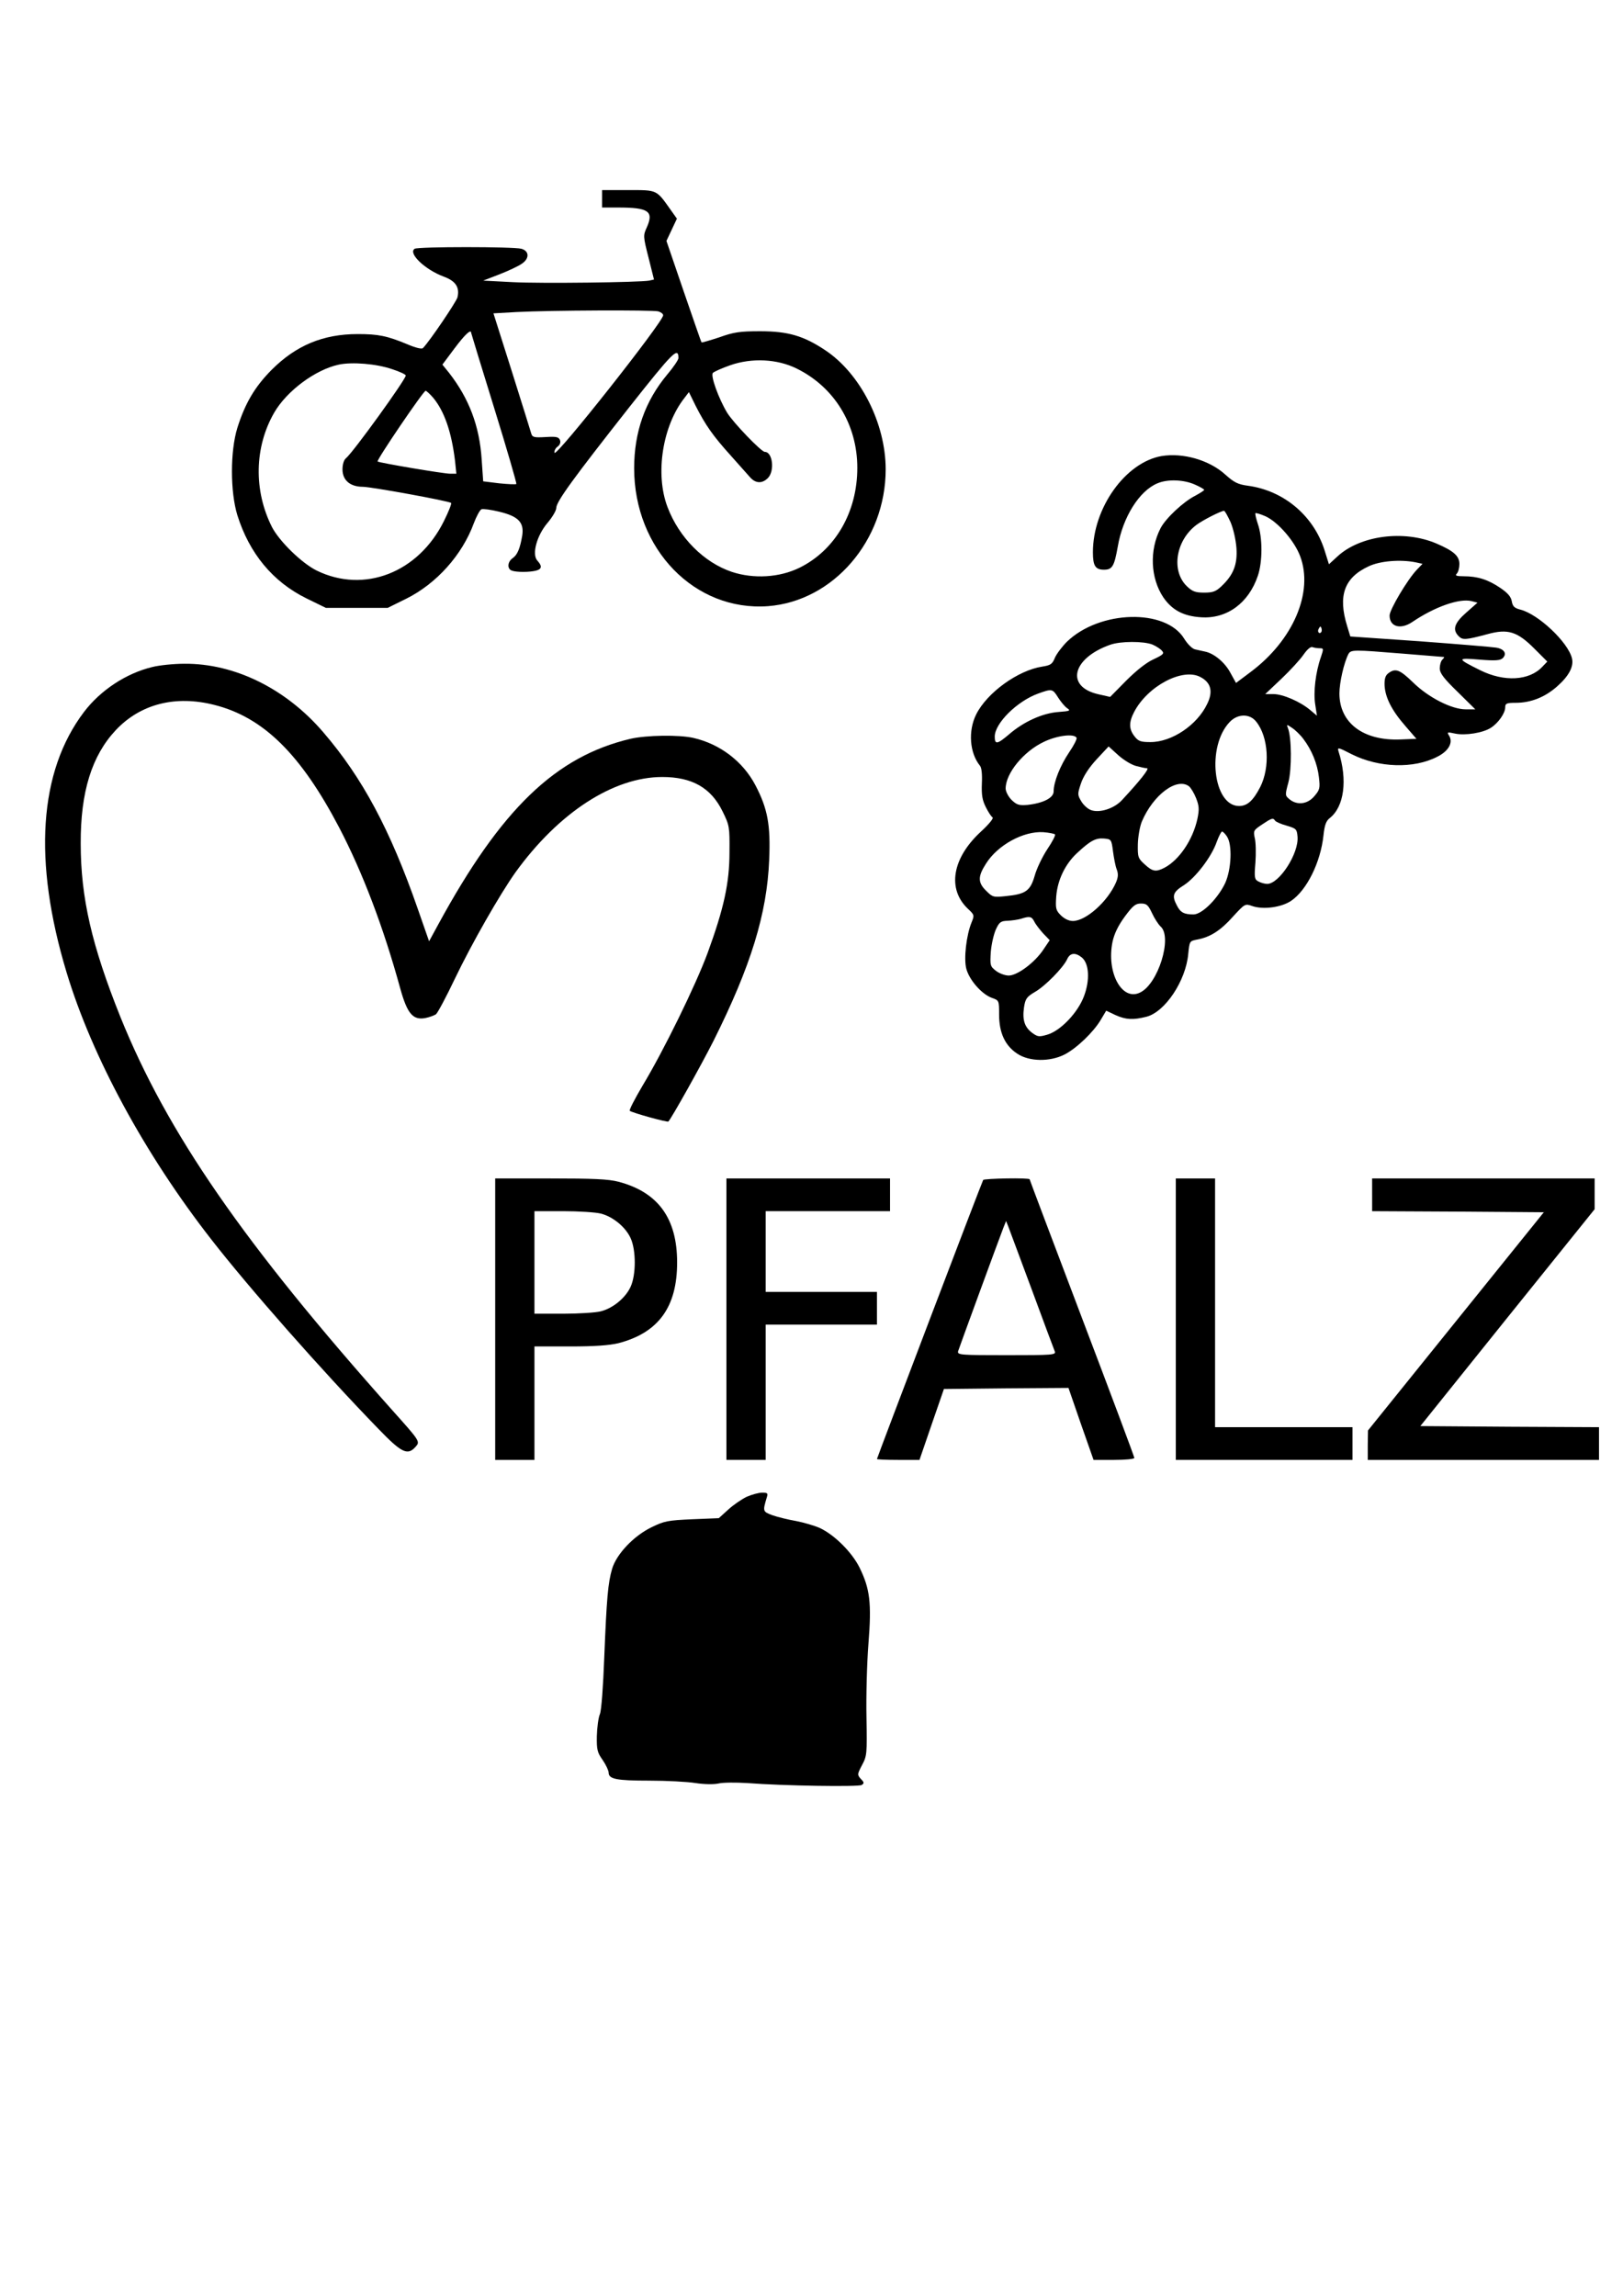 <?xml version="1.0" encoding="UTF-8" standalone="yes"?>
<svg version="1.0" xmlns="http://www.w3.org/2000/svg" width="210mm" height="297mm" viewBox="0 0 744 1052" preserveAspectRatio="xMidYMid meet">
  <g transform="translate(0,1052) scale(0.1,-0.1)" fill="#000000" stroke="none">
    <path d="M2760 9610 l0 -40 74 0 c139 0 164 -17 131 -91 -17 -37 -17 -41 8
-139 l25 -100 -22 -5 c-43 -8 -495 -14 -626 -7 l-135 7 75 29 c41 16 88 38
103 49 35 24 33 58 -3 68 -37 10 -473 10 -489 0 -32 -20 47 -96 134 -128 54
-20 73 -49 62 -95 -6 -21 -126 -199 -158 -232 -5 -6 -34 1 -71 17 -94 39 -134
47 -228 47 -159 0 -283 -52 -395 -164 -77 -78 -121 -152 -157 -266 -33 -107
-33 -292 0 -400 55 -175 162 -305 316 -381 l90 -44 141 0 142 0 85 42 c139 69
257 201 310 346 12 32 28 61 35 64 8 3 44 -2 81 -11 88 -21 115 -49 106 -109
-10 -59 -22 -89 -44 -104 -24 -17 -26 -49 -4 -57 20 -8 82 -8 112 0 26 7 28
21 5 46 -26 29 -2 116 48 174 21 25 39 55 39 67 0 29 79 137 334 461 200 253
226 280 226 226 0 -8 -23 -42 -51 -75 -102 -122 -152 -264 -152 -430 0 -371
278 -657 614 -632 299 23 539 301 539 627 0 211 -116 439 -277 546 -99 66
-171 87 -298 87 -94 0 -121 -4 -188 -28 -43 -14 -80 -25 -81 -23 -2 1 -38 107
-82 234 l-79 231 24 51 24 51 -27 38 c-68 96 -61 93 -196 93 l-120 0 0 -40z
m258 -516 c12 -4 22 -11 22 -18 0 -30 -493 -654 -498 -630 -2 8 4 21 14 28 11
8 15 20 11 30 -6 15 -17 17 -67 14 -52 -3 -60 -1 -65 17 -3 11 -43 139 -89
285 l-84 265 106 6 c154 8 623 10 650 3z m-858 -99 c0 -2 48 -158 106 -346 58
-187 103 -343 101 -346 -3 -3 -39 -1 -79 3 l-73 9 -7 101 c-10 153 -58 279
-150 397 l-30 37 56 75 c48 64 76 90 76 70z m1492 -163 c173 -85 278 -257 278
-455 0 -203 -101 -377 -265 -458 -92 -45 -210 -52 -310 -19 -128 43 -242 157
-295 297 -58 152 -23 374 79 502 l19 25 32 -65 c44 -86 77 -134 160 -226 38
-43 78 -88 89 -100 25 -28 55 -29 81 -3 32 32 22 120 -14 120 -16 0 -145 134
-173 180 -39 65 -77 170 -65 182 6 6 42 22 79 35 100 35 216 29 305 -15z
m-1854 -3 c34 -11 62 -24 62 -29 0 -18 -241 -352 -274 -379 -10 -8 -16 -29
-16 -51 0 -50 35 -80 94 -80 43 -1 394 -65 404 -74 3 -3 -12 -41 -33 -83 -117
-237 -366 -333 -583 -227 -69 34 -171 134 -205 199 -85 168 -81 367 10 525 58
100 189 197 296 220 61 13 173 4 245 -21z m187 -130 c52 -62 85 -158 101 -291
l6 -58 -28 0 c-31 0 -326 50 -333 56 -6 6 210 324 220 324 4 0 19 -14 34 -31z"/>
    <path d="M5325 8431 c-166 -29 -315 -238 -315 -441 0 -62 11 -80 51 -80 38 0
47 16 63 106 23 135 99 256 182 290 47 20 121 17 172 -6 23 -10 42 -21 42 -24
0 -3 -19 -15 -41 -27 -54 -27 -136 -104 -159 -149 -52 -101 -46 -229 13 -317
40 -58 92 -86 173 -91 118 -8 218 65 260 190 22 64 22 176 0 238 -8 24 -13 46
-11 49 3 2 23 -4 46 -14 57 -26 133 -113 159 -183 62 -164 -31 -384 -226 -530
l-68 -51 -26 47 c-25 47 -75 89 -117 97 -13 3 -33 7 -45 10 -13 3 -34 24 -49
48 -84 140 -388 132 -538 -13 -22 -22 -47 -55 -55 -73 -12 -30 -20 -35 -58
-41 -111 -17 -253 -119 -303 -219 -38 -76 -30 -177 17 -235 8 -9 11 -40 9 -82
-2 -53 2 -76 18 -108 11 -22 25 -44 31 -47 6 -4 -17 -32 -54 -66 -131 -121
-155 -262 -59 -353 30 -28 30 -30 17 -62 -24 -58 -37 -167 -24 -214 14 -51 70
-115 116 -132 34 -12 34 -12 34 -77 0 -83 27 -142 83 -179 55 -37 150 -38 217
-4 56 29 133 103 166 159 l25 42 42 -20 c49 -22 81 -23 142 -8 86 22 181 165
192 288 6 59 6 59 41 66 60 11 107 41 164 105 54 59 56 60 87 49 50 -18 134
-7 179 23 72 48 136 177 149 301 5 47 12 66 29 79 66 52 82 175 40 305 -6 20
-3 20 61 -13 124 -62 284 -67 392 -11 52 26 73 65 54 96 -11 17 -9 18 27 10
46 -10 129 3 165 27 34 22 65 67 65 93 0 18 6 21 48 21 70 0 135 26 191 76 54
48 76 91 67 128 -18 74 -154 202 -236 223 -28 7 -36 15 -40 39 -4 21 -19 38
-53 61 -56 38 -104 53 -167 53 -34 0 -41 3 -32 12 7 7 12 27 12 44 0 37 -26
60 -105 94 -150 64 -352 37 -456 -61 l-37 -34 -21 67 c-51 157 -187 271 -351
293 -45 6 -63 15 -103 51 -74 67 -194 101 -292 85z m316 -303 c13 -31 24 -80
27 -119 5 -75 -14 -123 -68 -174 -26 -25 -40 -30 -80 -30 -40 0 -54 5 -79 29
-73 70 -52 209 43 281 29 22 112 64 127 65 4 0 17 -24 30 -52z m848 -184 l32
-7 -26 -27 c-43 -45 -125 -183 -125 -210 0 -52 51 -66 105 -29 102 69 215 109
271 95 l27 -7 -51 -45 c-56 -49 -65 -79 -35 -109 18 -18 32 -17 133 10 92 25
135 12 213 -66 l60 -60 -23 -24 c-60 -64 -175 -70 -284 -16 -109 54 -109 58
-4 49 73 -6 96 -4 107 7 20 20 7 42 -31 48 -18 3 -176 16 -350 29 l-318 22
-14 46 c-44 141 -14 224 99 276 51 24 143 32 214 18z m-433 -321 c-10 -10 -19
5 -10 18 6 11 8 11 12 0 2 -7 1 -15 -2 -18z m-773 -56 c18 -8 38 -21 44 -29
11 -12 5 -18 -40 -39 -33 -15 -79 -52 -125 -98 l-73 -74 -53 12 c-153 34 -122
165 53 227 48 17 153 17 194 1z m767 -17 c18 0 18 -2 5 -41 -24 -68 -35 -160
-26 -216 l8 -52 -31 26 c-45 38 -125 73 -169 73 l-37 0 74 70 c40 38 86 88
101 110 18 26 34 39 42 35 8 -3 23 -5 33 -5z m385 -25 c99 -8 182 -15 184 -15
3 0 0 -5 -7 -12 -7 -7 -12 -25 -12 -40 0 -22 18 -46 82 -108 l81 -80 -44 0
c-64 0 -171 54 -242 124 -60 58 -80 66 -112 42 -14 -10 -19 -25 -18 -56 3 -56
33 -115 95 -186 l51 -59 -73 -3 c-171 -7 -280 76 -280 211 0 50 21 141 41 180
12 21 20 21 254 2z m-932 -107 c48 -25 59 -66 31 -123 -46 -97 -162 -175 -260
-175 -45 0 -56 4 -73 26 -26 33 -27 64 -2 112 62 119 223 204 304 160z m-653
-93 c12 -19 30 -41 41 -49 18 -12 15 -14 -38 -18 -73 -5 -160 -44 -228 -103
-54 -46 -65 -47 -65 -10 0 61 102 162 198 197 64 23 67 23 92 -17z m909 -112
c56 -70 64 -208 18 -299 -32 -62 -59 -87 -97 -87 -119 0 -150 273 -43 385 37
39 93 39 122 1z m216 -79 c38 -50 64 -113 71 -175 6 -50 4 -58 -21 -87 -31
-37 -79 -43 -114 -14 -20 17 -21 18 -5 77 16 61 15 207 -2 249 -7 18 -6 18 19
1 14 -9 38 -32 52 -51z m-1040 6 c3 -5 -12 -35 -34 -67 -41 -61 -71 -136 -71
-179 0 -30 -48 -54 -120 -62 -39 -3 -49 0 -73 23 -15 15 -27 39 -27 52 0 70
82 170 175 214 60 29 138 39 150 19z m271 -129 c22 -6 45 -11 52 -11 13 0 -32
-57 -114 -145 -35 -39 -102 -61 -142 -47 -15 5 -35 23 -45 40 -18 30 -18 34
-2 82 11 33 36 72 72 111 l55 59 43 -39 c24 -22 60 -44 81 -50z m245 -94 c8
-7 23 -31 32 -54 14 -36 15 -51 6 -95 -21 -96 -83 -188 -151 -224 -39 -20 -54
-18 -90 15 -31 28 -33 33 -32 93 1 35 9 81 18 103 52 123 161 205 217 162z
m394 -157 c3 -5 27 -16 53 -23 44 -13 47 -16 50 -50 7 -77 -84 -217 -139 -217
-11 0 -29 5 -40 11 -18 9 -20 17 -14 87 3 42 2 93 -3 112 -7 33 -6 36 33 62
45 30 51 32 60 18z m-1009 -63 c4 -3 -12 -34 -35 -68 -23 -35 -49 -89 -58
-122 -20 -69 -41 -84 -132 -93 -57 -6 -61 -5 -90 24 -39 38 -39 66 -1 125 54
86 173 150 263 144 26 -2 50 -7 53 -10z m788 -9 c26 -37 21 -152 -8 -215 -34
-71 -106 -143 -145 -143 -43 0 -60 9 -76 41 -24 45 -18 62 32 93 54 35 126
129 150 197 10 27 21 49 25 49 4 0 14 -10 22 -22z m-522 -68 c4 -30 11 -68 17
-83 8 -21 7 -36 -3 -60 -38 -88 -138 -177 -198 -177 -18 0 -39 10 -55 26 -23
23 -25 31 -21 88 6 74 41 147 95 197 60 56 85 70 123 67 34 -3 35 -4 42 -58z
m179 -284 c11 -24 29 -52 40 -62 54 -49 -12 -263 -95 -302 -83 -41 -155 92
-126 233 8 37 26 74 56 115 37 50 49 60 74 60 26 0 33 -6 51 -44z m-540 -38
c6 -13 25 -37 41 -55 l30 -31 -29 -43 c-39 -59 -119 -119 -159 -119 -17 0 -44
10 -59 22 -26 20 -27 25 -23 87 3 36 14 83 24 104 15 32 22 37 53 38 20 1 47
5 61 9 40 13 49 11 61 -12z m218 -165 c34 -28 38 -104 10 -178 -28 -75 -107
-158 -168 -176 -38 -11 -44 -10 -69 8 -35 26 -46 59 -38 116 6 40 12 49 49 71
48 27 131 112 149 151 13 29 37 32 67 8z"/>
    <path d="M698 7464 c-120 -29 -237 -106 -313 -206 -207 -273 -234 -683 -80
-1193 117 -388 359 -834 664 -1225 172 -221 503 -597 765 -867 106 -110 134
-124 170 -84 23 25 23 25 -105 168 -682 765 -1032 1271 -1247 1803 -131 327
-182 546 -182 795 -1 237 51 403 161 520 113 120 274 161 453 115 224 -57 395
-226 571 -562 108 -207 203 -457 280 -738 32 -115 58 -145 114 -135 20 4 42
12 50 18 8 7 47 80 86 162 78 163 207 388 278 488 198 274 449 437 673 437
136 0 223 -49 276 -157 32 -65 33 -71 32 -188 0 -142 -26 -258 -100 -461 -55
-149 -202 -449 -298 -608 -36 -61 -63 -113 -59 -116 11 -9 173 -54 177 -49 15
16 151 259 207 370 171 342 245 582 255 829 7 160 -7 235 -63 342 -57 109
-162 189 -284 217 -65 15 -215 13 -289 -4 -343 -81 -593 -322 -880 -849 l-43
-79 -52 149 c-126 362 -254 601 -433 809 -171 200 -407 316 -637 314 -49 0
-116 -7 -147 -15z"/>
    <path d="M2270 4475 l0 -645 90 0 90 0 0 260 0 260 163 0 c114 0 180 5 222 15
184 48 269 166 269 370 0 202 -87 322 -269 370 -46 12 -116 15 -312 15 l-253
0 0 -645z m484 484 c56 -14 114 -62 137 -113 25 -55 25 -167 0 -222 -23 -51
-81 -99 -137 -113 -23 -6 -102 -11 -173 -11 l-131 0 0 235 0 235 131 0 c71 0
150 -5 173 -11z"/>
    <path d="M3330 4475 l0 -645 90 0 90 0 0 310 0 310 255 0 255 0 0 75 0 75
-255 0 -255 0 0 185 0 185 285 0 285 0 0 75 0 75 -375 0 -375 0 0 -645z"/>
    <path d="M4507 5113 c-6 -9 -487 -1274 -487 -1279 0 -2 44 -4 98 -4 l97 0 56
163 56 162 285 3 286 2 57 -165 58 -165 93 0 c52 0 94 4 94 9 0 5 -108 294
-240 641 -132 348 -240 634 -240 636 0 8 -209 4 -213 -3z m223 -503 c54 -146
101 -273 105 -282 7 -17 -8 -18 -220 -18 -212 0 -227 1 -223 18 5 16 184 505
208 567 l12 30 10 -25 c5 -14 54 -144 108 -290z"/>
    <path d="M5390 4475 l0 -645 405 0 405 0 0 75 0 75 -315 0 -315 0 0 570 0 570
-90 0 -90 0 0 -645z"/>
    <path d="M6290 5045 l0 -75 393 -2 394 -3 -403 -500 -403 -500 -1 -67 0 -68
530 0 530 0 0 75 0 75 -410 2 -409 3 399 497 400 497 0 71 0 70 -510 0 -510 0
0 -75z"/>
    <path d="M3423 3661 c-23 -11 -61 -37 -85 -59 l-43 -39 -122 -5 c-112 -5 -128
-8 -187 -37 -82 -40 -160 -123 -180 -190 -19 -65 -25 -134 -36 -406 -5 -133
-13 -243 -20 -260 -7 -16 -13 -62 -14 -101 -1 -62 2 -75 27 -110 15 -22 27
-48 27 -57 0 -30 36 -37 185 -37 80 0 176 -5 213 -11 40 -6 83 -7 106 -2 21 5
80 5 130 2 168 -13 511 -18 526 -9 12 8 12 12 -4 28 -17 19 -16 22 6 64 22 41
23 51 20 218 -2 96 2 248 9 337 15 189 7 252 -41 350 -35 70 -114 149 -182
181 -25 11 -73 25 -109 32 -35 6 -84 18 -107 26 -46 17 -46 18 -27 82 6 19 4
22 -21 22 -16 0 -48 -9 -71 -19z"/>
  </g>
</svg>